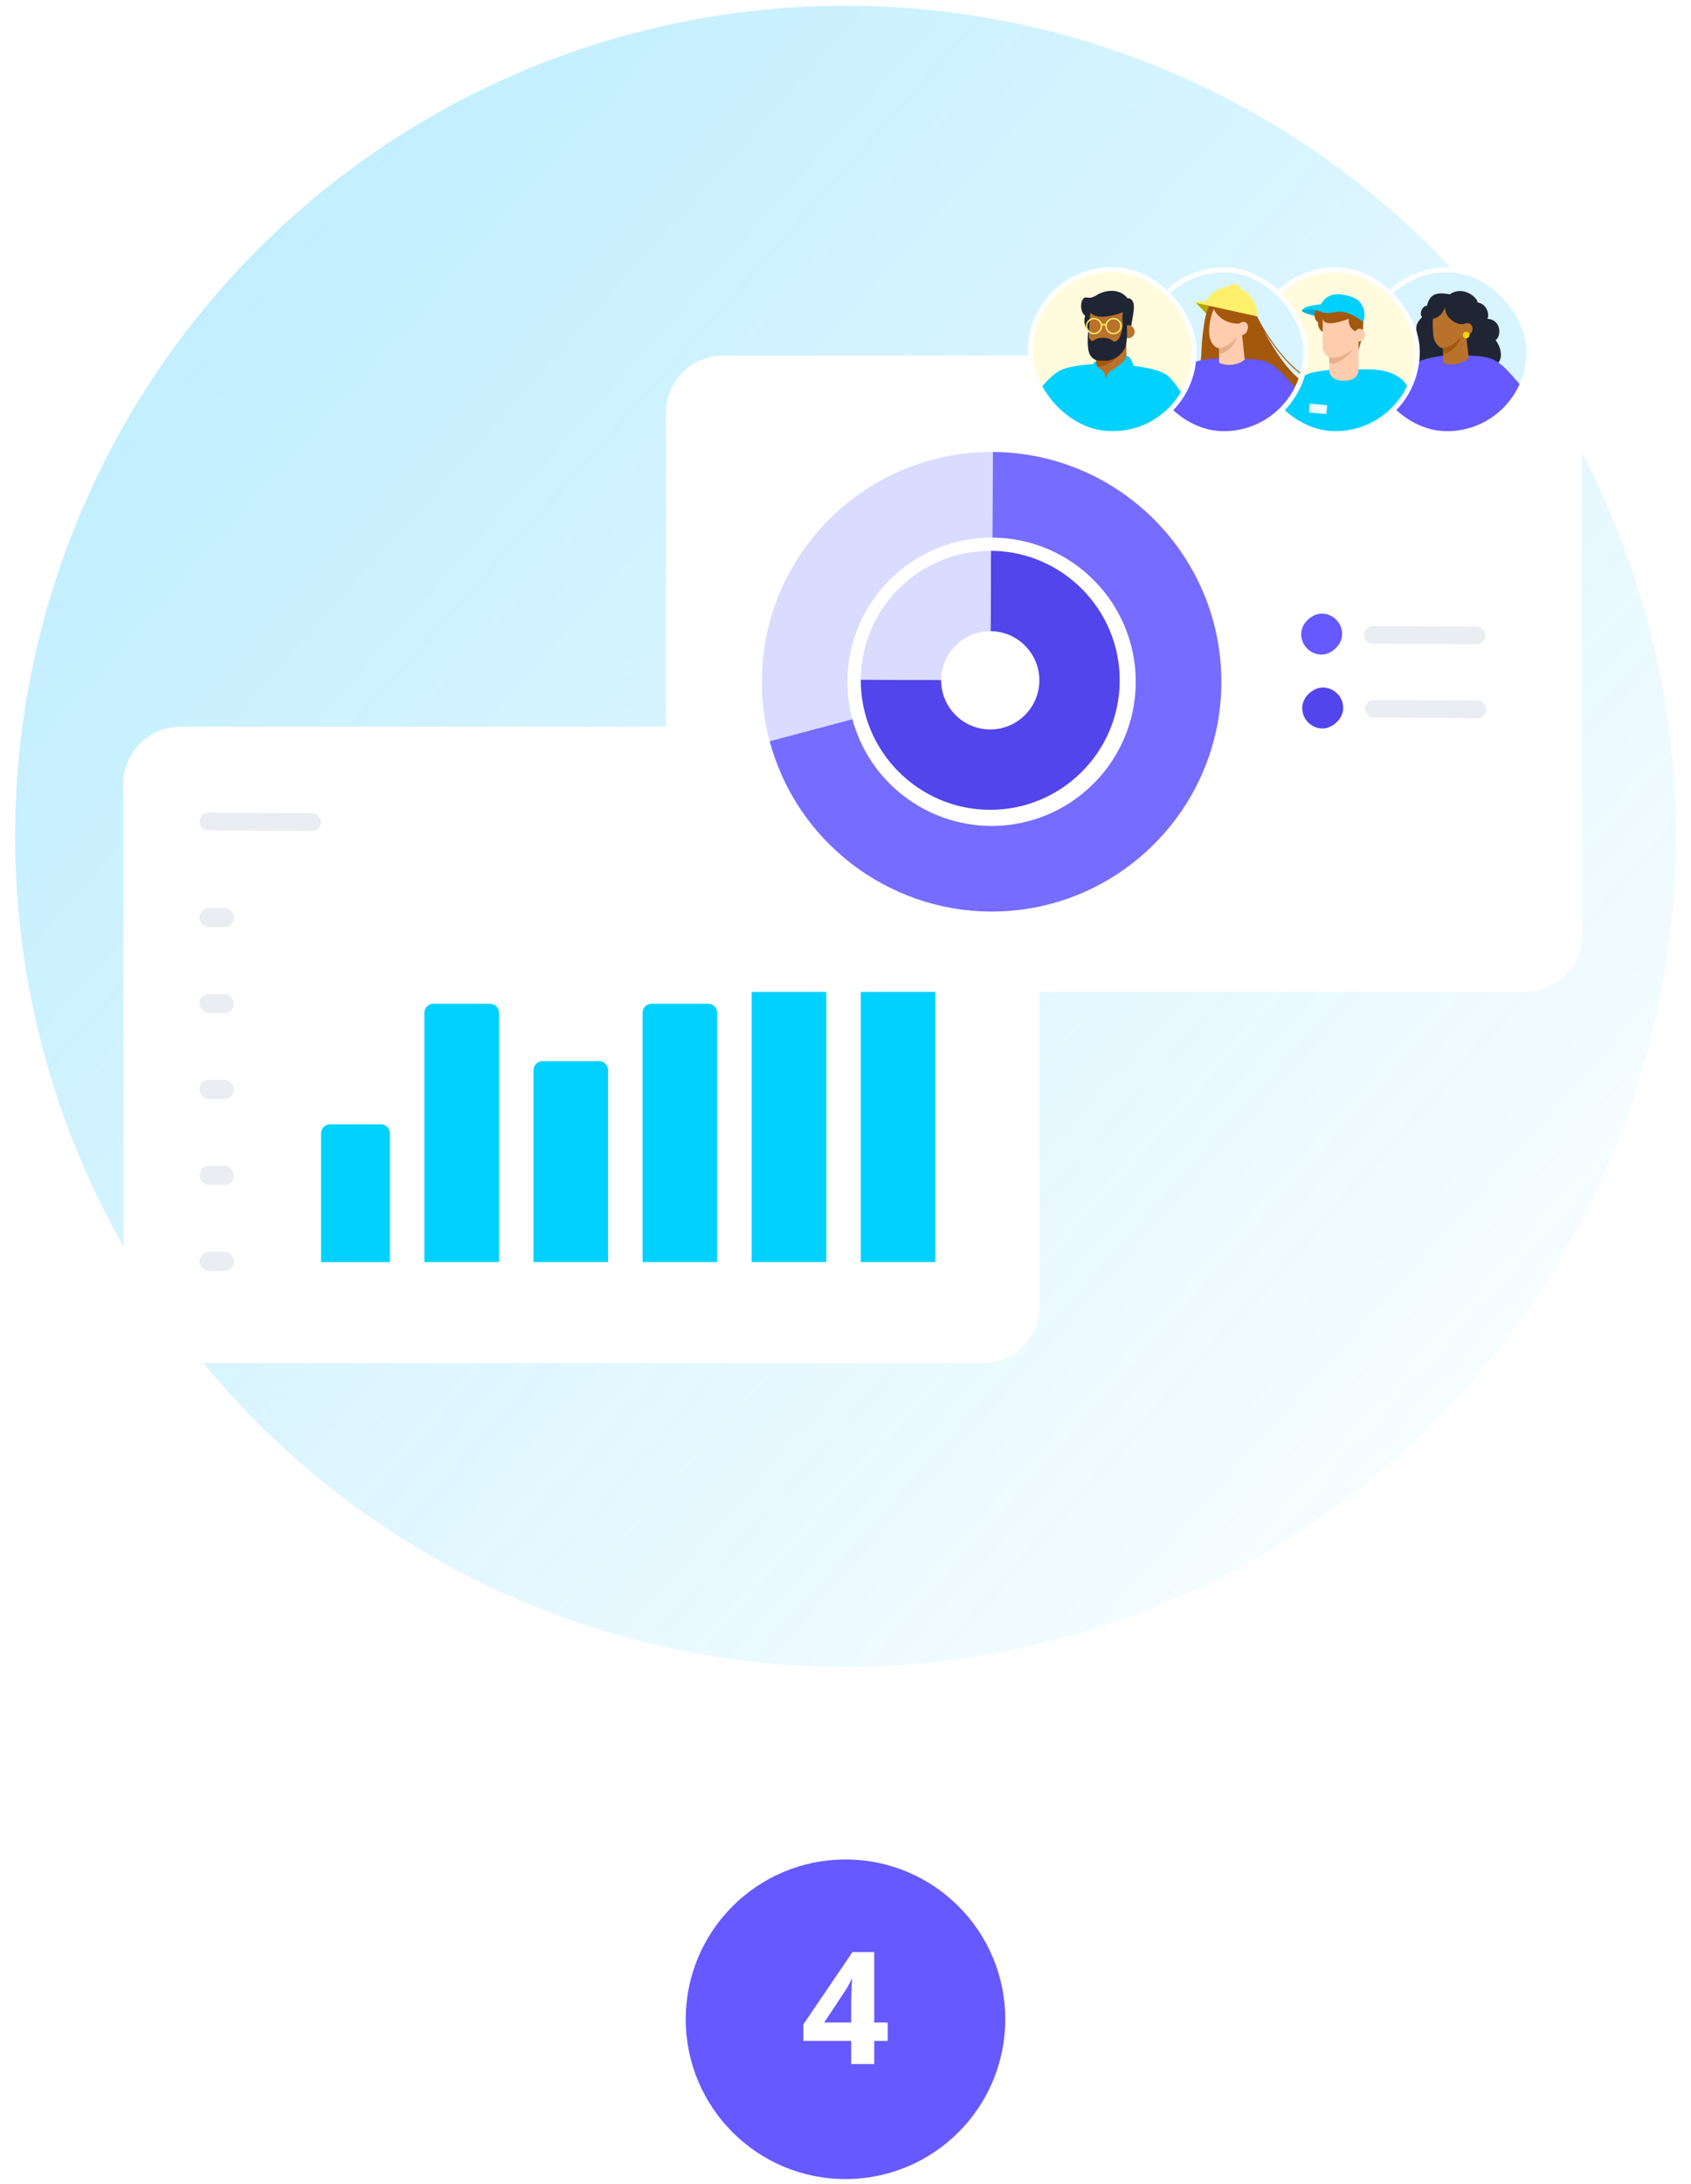 <svg width="151" height="195" viewBox="0 0 151 195" fill="none" xmlns="http://www.w3.org/2000/svg">
<circle cx="75.497" cy="74.659" r="74.148" fill="url(#paint0_linear_11085_1970)"/>
<g filter="url(#filter0_d_11085_1970)">
<path d="M11.005 67.441C11.002 64.615 13.292 62.323 16.118 62.323L87.694 62.315C90.517 62.315 92.806 64.601 92.808 67.424L92.852 114.007C92.854 116.833 90.564 119.125 87.739 119.125L16.162 119.133C13.34 119.133 11.051 116.847 11.048 114.024L11.005 67.441Z" fill="white"/>
<path d="M17.82 70.775C17.823 70.339 18.179 69.987 18.615 69.989L27.876 70.042C28.313 70.044 28.665 70.4 28.662 70.837C28.66 71.273 28.304 71.625 27.867 71.623L18.606 71.57C18.17 71.568 17.818 71.212 17.82 70.775Z" fill="#EAEDF2"/>
<path d="M28.669 98.628C28.669 98.178 29.033 97.814 29.483 97.814H34.005C34.455 97.814 34.819 98.178 34.819 98.628V110.116H28.669V98.628Z" fill="#00D1FF"/>
<path d="M47.638 92.989C47.638 92.539 48.003 92.174 48.453 92.174H53.487C53.937 92.174 54.302 92.539 54.302 92.989V110.115H47.638V92.989Z" fill="#00D1FF"/>
<path d="M37.897 87.863C37.897 87.413 38.262 87.048 38.711 87.048H43.746C44.196 87.048 44.561 87.413 44.561 87.863V110.115H37.897V87.863Z" fill="#00D1FF"/>
<path d="M57.379 87.863C57.379 87.413 57.744 87.048 58.194 87.048H63.229C63.678 87.048 64.043 87.413 64.043 87.863V110.115H57.379V87.863Z" fill="#00D1FF"/>
<path d="M67.121 84.787C67.121 84.337 67.485 83.972 67.935 83.972H72.97C73.42 83.972 73.784 84.337 73.784 84.787V110.114H67.121V84.787Z" fill="#00D1FF"/>
<path d="M76.862 82.224C76.862 81.774 77.226 81.41 77.676 81.41H82.711C83.161 81.41 83.525 81.774 83.525 82.224V110.114H76.862V82.224Z" fill="#00D1FF"/>
<rect x="17.815" y="109.189" width="3.076" height="1.705" rx="0.845" fill="#EAEDF2"/>
<rect x="17.815" y="101.519" width="3.076" height="1.705" rx="0.845" fill="#EAEDF2"/>
<rect x="17.815" y="93.848" width="3.076" height="1.705" rx="0.845" fill="#EAEDF2"/>
<rect x="17.815" y="86.178" width="3.076" height="1.705" rx="0.845" fill="#EAEDF2"/>
<rect x="17.815" y="78.507" width="3.076" height="1.705" rx="0.845" fill="#EAEDF2"/>
</g>
<g filter="url(#filter1_d_11085_1970)">
<path d="M59.458 34.305C59.455 31.479 61.745 29.187 64.571 29.186L136.147 29.179C138.97 29.178 141.259 31.465 141.262 34.288L141.305 80.871C141.308 83.697 139.018 85.989 136.192 85.989L64.615 85.997C61.793 85.997 59.504 83.711 59.501 80.888L59.458 34.305Z" fill="white"/>
<rect x="119.859" y="52.232" width="3.658" height="3.658" rx="1.829" transform="rotate(90.323 119.859 52.232)" fill="#6559FF"/>
<path d="M121.799 54.113C121.802 53.676 122.158 53.324 122.594 53.327L131.855 53.379C132.292 53.381 132.644 53.737 132.641 54.174C132.639 54.611 132.283 54.962 131.846 54.96L122.585 54.908C122.149 54.905 121.797 54.549 121.799 54.113Z" fill="#EAEDF2"/>
<rect x="119.952" y="58.83" width="3.658" height="3.658" rx="1.829" transform="rotate(90.323 119.952 58.83)" fill="#5145EB"/>
<path d="M121.892 60.711C121.894 60.274 122.25 59.922 122.687 59.925L131.948 59.977C132.384 59.98 132.736 60.336 132.734 60.772C132.731 61.209 132.375 61.56 131.939 61.558L122.678 61.506C122.241 61.503 121.889 61.148 121.892 60.711Z" fill="#EAEDF2"/>
<g clip-path="url(#clip0_11085_1970)">
<path d="M88.361 69.738C81.985 69.702 76.828 64.487 76.864 58.111L84.041 58.152C84.027 60.57 85.983 62.55 88.401 62.563C90.82 62.577 92.797 60.621 92.811 58.201C92.825 55.783 90.869 53.803 88.451 53.79L88.491 46.615C94.867 46.651 100.023 51.866 99.987 58.242C99.951 64.618 94.736 69.774 88.361 69.738Z" fill="#5145EB"/>
<path d="M84.041 58.152L76.864 58.111C76.9 51.736 82.115 46.579 88.491 46.615L88.451 53.791C86.032 53.778 84.054 55.733 84.041 58.154L84.041 58.152Z" fill="#D9DBFF"/>
<path d="M68.726 63.618C68.253 61.855 68.02 60.029 68.031 58.189C68.094 46.879 77.348 37.729 88.659 37.792L88.616 45.437C81.519 45.397 75.713 51.137 75.673 58.234C75.666 59.391 75.814 60.539 76.109 61.642L68.726 63.618Z" fill="#D9DBFF"/>
<path d="M88.665 37.793L88.622 45.437C95.719 45.477 101.459 51.283 101.419 58.38C101.379 65.477 95.574 71.218 88.477 71.177C82.692 71.145 77.609 67.224 76.115 61.645L68.732 63.618C71.112 72.516 79.214 78.768 88.435 78.82C99.746 78.884 109 69.734 109.064 58.423C109.126 47.11 99.976 37.857 88.665 37.793Z" fill="#766CFF"/>
</g>
<g filter="url(#filter2_d_11085_1970)">
<g clip-path="url(#clip1_11085_1970)">
<rect x="121.903" y="21" width="14.628" height="14.628" rx="7.314" fill="#D7F4FF"/>
<path d="M127.429 24.204C127.72 22.747 128.982 23.136 129.467 23.184C130.633 22.368 131.942 23.475 131.942 23.912C132.818 24.058 133.012 25.029 132.818 25.369C134.216 25.485 133.983 27.116 133.544 27.262C134.244 28.194 134.127 29.253 133.544 29.447C132.525 29.447 128.588 30.205 127.429 30.321C125.972 30.466 126.201 29.555 125.97 28.864C125.581 27.699 126.313 26.825 126.555 26.68C126.264 25.951 126.748 25.466 126.991 25.223C126.701 24.932 126.992 24.204 127.429 24.204Z" fill="#1F2533"/>
<path d="M127.087 37.311C127.36 37.827 130.189 37.827 130.666 37.827L130.807 37.828C131.891 37.829 134.472 38.038 134.747 37.311C135.026 36.575 136.988 34.906 136.97 34.063C136.936 32.422 136.37 31.982 135.112 30.54C133.423 28.604 132.95 28.751 130.257 28.604C128.798 28.524 127.021 28.97 126.394 29.301C125.766 29.631 125.34 30.276 124.829 31.172C124.317 32.067 123.449 34.196 123.449 34.196L126.394 35.721C126.408 36.524 126.479 37.004 127.087 37.311Z" fill="#6559FF"/>
<path d="M131.154 28.865L130.917 26.826C131.048 26.826 131.489 26.771 131.487 26.243C131.485 25.765 130.985 25.677 130.809 25.808C130.809 25.808 130.15 26.072 129.403 25.281C128.974 24.827 129.052 24.314 129.052 24.314C128.876 24.842 128.52 25.242 127.98 25.37C127.947 25.418 127.901 25.753 127.98 26.713C128.058 27.672 128.652 28.023 128.865 27.991L128.865 29.302C129.848 29.724 130.826 29.184 131.154 28.865Z" fill="#B9722B"/>
<circle cx="130.921" cy="26.825" r="0.291" fill="#FDD600"/>
<path d="M130.458 26.971C129.73 27.845 129.053 27.99 128.856 27.99L128.854 28.532C129.747 28.419 130.408 27.334 130.458 26.971Z" fill="#A4580C"/>
</g>
<rect x="121.903" y="21" width="14.628" height="14.628" rx="7.314" stroke="white" stroke-width="0.447"/>
</g>
<g filter="url(#filter3_d_11085_1970)">
<g clip-path="url(#clip2_11085_1970)">
<rect x="111.932" y="21" width="14.628" height="14.628" rx="7.314" fill="#FFFBDC"/>
<path d="M120.437 26.098C119.737 26.914 120.631 28.089 121.165 28.574C121.165 28.574 121.487 27.7 121.602 27.118C121.747 26.39 121.748 25.224 121.748 25.224C121.651 24.884 121.136 25.282 120.437 26.098Z" fill="#A3580F"/>
<ellipse cx="115.054" cy="36.591" rx="1.822" ry="0.501" transform="rotate(20.028 115.054 36.591)" fill="#605ADE"/>
<rect width="2.336" height="5.241" transform="matrix(-0.844 -0.537 -0.537 0.844 117.58 34.689)" fill="#EEBFA2"/>
<path d="M117.822 25.209C116.624 24.951 116.246 24.734 116.218 24.642C117.017 24.235 118.681 24.44 119.402 24.609C119.375 24.917 119.02 25.468 117.822 25.209Z" fill="#00AFD6"/>
<path d="M116.79 40.893C116.64 40.816 116.537 40.675 116.488 40.514C116.042 39.072 115.853 37.772 115.787 36.733C115.072 36.334 114.284 36.073 113.465 35.971L113.323 35.954C113.323 35.954 113.401 35.392 113.909 34.356C114.027 34.116 114.137 33.882 114.245 33.652C114.604 32.889 114.941 32.173 115.459 31.457C116.067 30.617 116.593 30.321 117.176 30.175C117.759 30.03 119.215 29.884 119.215 29.884H122.128C122.968 29.867 125.478 30.029 125.915 32.069C126.144 32.642 125.463 34.251 125.305 35.877C125.19 37.067 125.056 38.442 125.03 39.86C125.024 40.169 124.897 40.471 124.64 40.645C122.415 42.153 118.314 41.685 116.79 40.893Z" fill="#01D0FF"/>
<rect width="1.56" height="0.797" rx="0.081" transform="matrix(-0.996 -0.093 -0.093 0.996 118.513 33.089)" fill="#F0FBFF"/>
<path d="M118.694 26.39C118.694 25.666 119.281 25.079 120.005 25.079C120.729 25.079 121.316 25.666 121.316 26.39V29.885C121.316 30.609 120.729 30.905 120.005 30.905C119.281 30.905 118.694 30.609 118.694 29.885V26.39Z" fill="#FFCDAE"/>
<path fill-rule="evenodd" clip-rule="evenodd" d="M118.693 29.265V26.548H120.456C120.767 26.548 120.914 26.872 120.948 27.034L121.025 27.846C120.667 28.45 119.253 29.766 118.693 29.265Z" fill="#E5AE8C"/>
<circle cx="121.315" cy="26.825" r="0.583" fill="#FFCDAE"/>
<path d="M120.427 28.37C118.747 29.432 118.173 28.54 118.114 27.962L118.104 26.282L118.113 25.078C118.789 25.52 120.355 24.932 120.735 24.932C121.115 24.932 121.027 25.256 121.027 25.945V27.324V27.962L120.427 28.37Z" fill="#FFCDAE"/>
<path d="M117.678 25.661C117.678 26.205 117.954 26.483 118.116 26.535V25.37C118.261 26.098 119.717 25.661 120.446 25.37C120.446 25.37 120.301 26.098 121.017 26.493C121.051 26.478 121.174 26.244 121.465 26.244C121.756 25.37 121.757 25.661 121.803 25.02C121.836 24.551 121.6 23.997 121.153 24.007C120.509 23.157 118.89 23.328 118.646 23.754C118.402 24.18 117.884 24.261 117.615 24.428C117.237 24.835 117.357 25.499 117.678 25.661Z" fill="#A3580E"/>
<path d="M119.714 24.735C120.588 24.787 121.415 25.426 121.754 25.661C121.838 25.309 122.044 24.495 121.317 23.767C120.981 23.431 120.082 23.185 119.422 23.185C118.549 23.185 118.101 23.774 117.966 24.058C117.915 24.092 117.675 24.1 117.092 24.204C116.492 24.311 116.341 24.501 116.218 24.641C116.655 24.495 117.104 24.434 117.916 24.735C118.728 25.036 119.106 24.7 119.714 24.735Z" fill="#01D0FF"/>
</g>
<rect x="111.932" y="21" width="14.628" height="14.628" rx="7.314" stroke="white" stroke-width="0.444"/>
</g>
<g filter="url(#filter4_d_11085_1970)">
<g clip-path="url(#clip3_11085_1970)">
<rect x="101.971" y="21" width="14.628" height="14.628" rx="7.314" fill="#D7F4FF"/>
<path d="M107.773 24.961L106.761 23.913L108.339 24.231L107.773 24.961Z" fill="#B7A400"/>
<path fill-rule="evenodd" clip-rule="evenodd" d="M107.505 25.951C107.797 23.912 108.408 23.471 109.398 23.182C109.893 23.036 110.426 23.062 110.905 23.313C111.383 23.564 111.804 24.038 112.082 24.781C112.49 25.731 113.362 27.201 114.394 28.461C114.911 29.091 115.466 29.667 116.023 30.099C116.581 30.532 117.136 30.817 117.651 30.871L117.642 30.958C117.103 30.902 116.532 30.606 115.969 30.169C115.406 29.731 114.845 29.15 114.326 28.517C113.779 27.849 113.277 27.122 112.864 26.444C113.174 27.033 113.558 27.703 113.991 28.358C114.486 29.107 115.044 29.836 115.631 30.404C116.22 30.974 116.832 31.378 117.435 31.486L117.471 31.493V31.529C117.471 32.798 116.604 34.493 114.936 35.51C113.266 36.53 110.794 36.869 107.585 35.436C106.765 35.07 106.401 34.396 106.321 33.66C106.242 32.926 106.443 32.13 106.754 31.51C106.865 31.288 106.972 30.889 107.069 30.392C107.166 29.896 107.142 29.754 107.214 29.156C107.359 27.959 107.214 27.991 107.505 25.951Z" fill="#A4580C"/>
<path d="M112.251 25.154L106.636 23.913L106.653 23.839L107.689 23.785C108.128 23.027 108.912 22.539 109.76 22.51C109.797 22.348 109.952 22.245 110.106 22.278L110.53 22.37C110.675 22.402 110.769 22.542 110.754 22.693C111.701 23.091 112.302 24.078 112.251 25.154Z" fill="#FFF06B"/>
<path d="M107.033 37.364C107.303 37.867 110.107 37.867 110.58 37.867L110.72 37.867C111.794 37.869 114.351 38.072 114.624 37.364C114.9 36.647 116.845 35.021 116.827 34.201C116.793 32.602 116.232 32.174 114.986 30.769C113.312 28.883 112.843 29.027 110.174 28.883C108.729 28.805 107.114 28.989 106.492 29.311C105.871 29.633 105.301 30.512 104.795 31.384C104.288 32.256 103.428 34.33 103.428 34.33L106.346 35.816C106.36 36.598 106.431 37.065 107.033 37.364Z" fill="#6559FF"/>
<path d="M111.146 29.01L110.917 26.826C111.048 26.826 111.439 26.625 111.437 26.097C111.435 25.681 111.042 25.548 110.803 25.713C110.734 25.761 110.661 25.81 110.576 25.81C110.178 25.808 108.98 25.698 108.378 24.495C108.087 25.223 107.927 26.066 107.98 26.713C108.058 27.672 108.652 28.023 108.865 27.991L108.865 29.302C109.848 29.724 110.818 29.33 111.146 29.01Z" fill="#FFCDAE"/>
<path d="M110.466 26.971C109.737 27.845 109.06 27.991 108.863 27.991L108.861 28.533C109.754 28.419 110.415 27.334 110.466 26.971Z" fill="#E5AE8C"/>
</g>
<rect x="101.971" y="21" width="14.628" height="14.628" rx="7.314" stroke="white" stroke-width="0.447"/>
</g>
<g filter="url(#filter5_d_11085_1970)">
<g clip-path="url(#clip4_11085_1970)">
<rect x="92" y="21" width="14.628" height="14.628" rx="7.257" fill="#FFFBDC"/>
<path fill-rule="evenodd" clip-rule="evenodd" d="M88.81 26.364C88.847 26.218 88.879 26.093 88.866 25.949C88.795 25.904 88.659 25.949 88.659 25.949C88.637 25.962 88.615 25.977 88.595 25.993C88.56 26.027 88.516 26.052 88.469 26.064C88.424 26.064 88.379 26.049 88.342 26.021C88.304 25.994 88.276 25.955 88.26 25.911C88.218 25.823 88.199 25.725 88.205 25.627C88.211 25.529 88.241 25.435 88.292 25.353C88.344 25.271 88.415 25.204 88.499 25.16C88.583 25.115 88.676 25.094 88.77 25.099C88.811 25.064 88.857 25.037 88.907 25.021C89.248 24.91 89.65 25.245 89.65 25.245L89.648 25.105C89.648 25.105 89.484 24.712 88.794 24.686C88.691 24.684 88.591 24.642 88.516 24.568C88.491 24.547 88.471 24.521 88.457 24.491C88.444 24.46 88.437 24.427 88.437 24.394C88.448 24.221 88.569 24.183 89 24.193C89.431 24.202 89.847 24.36 90.009 24.606C90.089 24.718 90.161 24.836 90.225 24.959C90.225 24.959 90.283 23.7 90.287 23.621C90.308 23.391 90.423 23.207 90.571 23.205C90.666 23.203 90.786 23.276 90.772 23.543C90.76 23.776 90.925 26.172 90.925 26.172L90.927 26.28L90.934 26.348C91.042 26.679 91.291 26.479 91.432 26.366L91.455 26.348C91.482 26.326 91.517 26.296 91.557 26.261C91.761 26.083 92.1 25.788 92.292 25.905C92.433 25.991 92.108 26.42 91.869 26.735L91.869 26.735C91.777 26.857 91.697 26.961 91.662 27.023C91.587 27.156 91.509 27.44 91.432 27.723C91.38 27.911 91.329 28.099 91.279 28.24C91.229 28.38 91.205 28.613 91.194 28.848L91.529 31.576C91.529 31.576 91.86 33.584 93.064 34.232C92.848 34.6 92.535 34.896 92.162 35.084C91.789 35.271 91.372 35.343 90.961 35.289C90.475 35.226 90.024 34.993 89.683 34.627C89.342 34.261 89.131 33.785 89.084 33.278L88.914 28.009L88.9 27.853C88.89 27.816 88.876 27.773 88.86 27.725L88.86 27.725L88.86 27.725C88.789 27.505 88.681 27.173 88.732 26.746C88.75 26.595 88.781 26.474 88.81 26.364Z" fill="#B9722B"/>
<path d="M95.377 40.637C95.729 41.302 99.385 41.302 100.002 41.302C100.061 41.302 100.122 41.302 100.185 41.302C101.586 41.304 103.963 41.307 104.319 40.371C104.679 39.423 104.083 37.976 104.061 36.892C104.047 36.251 104.033 35.612 104.099 35.003V33.141C104.099 32.654 104.171 32.036 104.233 31.509C104.279 31.116 104.319 30.773 104.319 30.571C104.233 30.26 102.954 29.618 99.474 29.428C97.588 29.325 95.483 29.569 94.672 29.994C93.861 30.42 92.822 31.546 92.161 32.698C92.161 32.698 92.168 31.413 92.05 30.881C91.933 30.349 91.522 30.305 91.522 30.305L91.285 29.428C90.008 29.739 88.879 29.374 88.879 29.374L88.835 30.128C88.835 30.128 87.844 30.526 87.844 31.28C87.844 32.033 88.02 36.731 89.121 37.662C90.603 38.914 93.114 38.487 94.083 36.892C94.102 37.926 94.591 40.242 95.377 40.637Z" fill="#00D1FF"/>
<path d="M97.996 26.319C98.028 25.595 98.631 25.035 99.342 25.068C100.053 25.101 100.603 25.714 100.57 26.438V27.277L100.595 28.68L100.57 29.665C100.538 30.389 99.794 30.903 99.083 30.87C98.372 30.837 97.822 30.224 97.855 29.501L97.996 26.319Z" fill="#B9722B"/>
<path fill-rule="evenodd" clip-rule="evenodd" d="M97.853 29.568L97.988 26.531L99.796 26.615C100.107 26.629 100.238 26.971 100.264 27.14L100.212 28.324C99.853 28.89 98.49 29.916 97.853 29.568Z" fill="#A4580C"/>
<path d="M97.253 27.613V24.74C97.265 24.613 97.41 24.539 97.531 24.581C98.314 24.85 99.462 24.461 99.847 24.461C100.276 24.461 100.524 24.656 100.524 25.409V26.916V27.613L99.847 28.059C97.95 29.22 97.319 28.245 97.253 27.613Z" fill="#B9722B"/>
<path d="M96.898 25.092C96.671 25.952 97.108 26.389 97.254 26.518L97.327 25.135L97.39 24.84C97.985 25.563 99.805 24.996 100.289 24.792C100.289 24.792 100.019 25.736 100.527 26.584C100.564 26.567 100.695 26.461 100.888 26.518C101.122 25.679 101.248 24.501 101.248 24.501C101.248 24.501 101.346 23.509 100.675 23.544C99.97 22.613 98.638 22.815 97.93 23.267C97.223 23.718 97.07 23.35 96.775 23.533C96.362 23.979 96.547 24.915 96.898 25.092Z" fill="#1F2533"/>
<circle cx="100.74" cy="26.534" r="0.583" fill="#B9722B"/>
<path d="M97.588 27.37C98.043 26.975 98.994 26.971 99.435 27.41C100.159 27.554 100.304 25.66 100.304 25.66L100.596 25.515C100.639 26.084 100.741 27.554 100.387 28.134C100.026 28.726 99.327 29.123 98.749 29.123C98.111 29.123 97.588 29.168 97.282 28.494C97.037 27.954 97.144 26.442 97.246 26.097V26.971C97.246 27.303 97.588 27.37 97.588 27.37Z" fill="#1F2533"/>
<path d="M103.799 30.269C105.172 30.089 109.596 39.787 109.967 40.802C110.337 41.816 109.885 42.491 109.732 42.69L109.967 43.096C109.967 43.188 110.036 43.328 109.276 43.83C108.517 44.332 107.975 44.283 107.8 44.196L107.332 43.56C107.161 43.532 106.384 43.559 105.781 42.746C105.753 42.709 105.732 42.668 105.715 42.626L104.123 38.581C104.263 39.114 102.945 40.313 102.291 40.544L103.799 30.269Z" fill="#00D1FF"/>
<path d="M100.599 28.68C100.525 29.238 99.642 29.716 99.126 30.094C98.85 30.296 98.764 30.618 98.743 30.875C98.715 30.572 98.637 30.179 98.425 30.008C98.057 29.711 97.916 29.729 97.88 29.167C97.717 29.226 97.463 29.477 97.356 30.133C97.43 30.64 97.762 31.086 98.757 31.273C99.93 31.273 101.085 30.521 101.262 29.897C101.262 29.504 100.954 28.68 100.599 28.68Z" fill="#00D1FF"/>
<path fill-rule="evenodd" clip-rule="evenodd" d="M97.692 25.427C97.358 25.427 97.088 25.698 97.088 26.032C97.088 26.366 97.358 26.637 97.692 26.637C98.026 26.637 98.297 26.366 98.297 26.032C98.297 25.698 98.026 25.427 97.692 25.427ZM96.963 26.032C96.963 25.629 97.29 25.303 97.692 25.303C98.039 25.303 98.329 25.545 98.404 25.869C98.448 25.836 98.504 25.816 98.564 25.816C98.624 25.816 98.679 25.836 98.724 25.869C98.798 25.545 99.088 25.303 99.435 25.303C99.838 25.303 100.165 25.629 100.165 26.032C100.165 26.435 99.838 26.762 99.435 26.762C99.05 26.762 98.734 26.462 98.708 26.083H98.707C98.707 26.004 98.643 25.94 98.564 25.94C98.485 25.94 98.421 26.004 98.421 26.083H98.42C98.394 26.462 98.078 26.762 97.692 26.762C97.29 26.762 96.963 26.435 96.963 26.032ZM98.83 26.032C98.83 25.698 99.101 25.427 99.435 25.427C99.769 25.427 100.04 25.698 100.04 26.032C100.04 26.366 99.769 26.637 99.435 26.637C99.101 26.637 98.83 26.366 98.83 26.032Z" fill="#FFF06B"/>
</g>
<rect x="92" y="21" width="14.628" height="14.628" rx="7.257" stroke="white" stroke-width="0.438"/>
</g>
</g>
<circle cx="75.5" cy="180.265" r="14.265" fill="#6559FF"/>
<path d="M79.269 182.193H78.065V184.265H76.007V182.193H71.737V180.723L76.119 174.269H78.065V180.555H79.269V182.193ZM76.007 178.861C76.007 178.646 76.011 178.385 76.021 178.077C76.03 177.769 76.039 177.484 76.049 177.223C76.067 176.952 76.081 176.775 76.091 176.691H76.035C75.951 176.878 75.862 177.06 75.769 177.237C75.675 177.414 75.563 177.596 75.433 177.783L73.599 180.555H76.007V178.861Z" fill="white"/>
<defs>
<filter id="filter0_d_11085_1970" x="6.743" y="60.61" width="90.37" height="65.341" filterUnits="userSpaceOnUse" color-interpolation-filters="sRGB">
<feFlood flood-opacity="0" result="BackgroundImageFix"/>
<feColorMatrix in="SourceAlpha" type="matrix" values="0 0 0 0 0 0 0 0 0 0 0 0 0 0 0 0 0 0 127 0" result="hardAlpha"/>
<feOffset dy="2.557"/>
<feGaussianBlur stdDeviation="2.131"/>
<feComposite in2="hardAlpha" operator="out"/>
<feColorMatrix type="matrix" values="0 0 0 0 0.175 0 0 0 0 0.108 0 0 0 0 0.588 0 0 0 0.15 0"/>
<feBlend mode="normal" in2="BackgroundImageFix" result="effect1_dropShadow_11085_1970"/>
<feBlend mode="normal" in="SourceGraphic" in2="effect1_dropShadow_11085_1970" result="shape"/>
</filter>
<filter id="filter1_d_11085_1970" x="55.197" y="19.072" width="90.37" height="73.743" filterUnits="userSpaceOnUse" color-interpolation-filters="sRGB">
<feFlood flood-opacity="0" result="BackgroundImageFix"/>
<feColorMatrix in="SourceAlpha" type="matrix" values="0 0 0 0 0 0 0 0 0 0 0 0 0 0 0 0 0 0 127 0" result="hardAlpha"/>
<feOffset dy="2.557"/>
<feGaussianBlur stdDeviation="2.131"/>
<feComposite in2="hardAlpha" operator="out"/>
<feColorMatrix type="matrix" values="0 0 0 0 0.175 0 0 0 0 0.108 0 0 0 0 0.588 0 0 0 0.15 0"/>
<feBlend mode="normal" in2="BackgroundImageFix" result="effect1_dropShadow_11085_1970"/>
<feBlend mode="normal" in="SourceGraphic" in2="effect1_dropShadow_11085_1970" result="shape"/>
</filter>
<filter id="filter2_d_11085_1970" x="117.161" y="16.789" width="24.113" height="24.113" filterUnits="userSpaceOnUse" color-interpolation-filters="sRGB">
<feFlood flood-opacity="0" result="BackgroundImageFix"/>
<feColorMatrix in="SourceAlpha" type="matrix" values="0 0 0 0 0 0 0 0 0 0 0 0 0 0 0 0 0 0 127 0" result="hardAlpha"/>
<feOffset dy="0.532"/>
<feGaussianBlur stdDeviation="2.26"/>
<feComposite in2="hardAlpha" operator="out"/>
<feColorMatrix type="matrix" values="0 0 0 0 0.191 0 0 0 0 0.308 0 0 0 0 0.833 0 0 0 0.17 0"/>
<feBlend mode="normal" in2="BackgroundImageFix" result="effect1_dropShadow_11085_1970"/>
<feBlend mode="normal" in="SourceGraphic" in2="effect1_dropShadow_11085_1970" result="shape"/>
</filter>
<filter id="filter3_d_11085_1970" x="107.217" y="16.813" width="24.059" height="24.059" filterUnits="userSpaceOnUse" color-interpolation-filters="sRGB">
<feFlood flood-opacity="0" result="BackgroundImageFix"/>
<feColorMatrix in="SourceAlpha" type="matrix" values="0 0 0 0 0 0 0 0 0 0 0 0 0 0 0 0 0 0 127 0" result="hardAlpha"/>
<feOffset dy="0.529"/>
<feGaussianBlur stdDeviation="2.247"/>
<feComposite in2="hardAlpha" operator="out"/>
<feColorMatrix type="matrix" values="0 0 0 0 0.191 0 0 0 0 0.308 0 0 0 0 0.833 0 0 0 0.17 0"/>
<feBlend mode="normal" in2="BackgroundImageFix" result="effect1_dropShadow_11085_1970"/>
<feBlend mode="normal" in="SourceGraphic" in2="effect1_dropShadow_11085_1970" result="shape"/>
</filter>
<filter id="filter4_d_11085_1970" x="97.228" y="16.789" width="24.113" height="24.113" filterUnits="userSpaceOnUse" color-interpolation-filters="sRGB">
<feFlood flood-opacity="0" result="BackgroundImageFix"/>
<feColorMatrix in="SourceAlpha" type="matrix" values="0 0 0 0 0 0 0 0 0 0 0 0 0 0 0 0 0 0 127 0" result="hardAlpha"/>
<feOffset dy="0.532"/>
<feGaussianBlur stdDeviation="2.26"/>
<feComposite in2="hardAlpha" operator="out"/>
<feColorMatrix type="matrix" values="0 0 0 0 0.191 0 0 0 0 0.308 0 0 0 0 0.833 0 0 0 0.17 0"/>
<feBlend mode="normal" in2="BackgroundImageFix" result="effect1_dropShadow_11085_1970"/>
<feBlend mode="normal" in="SourceGraphic" in2="effect1_dropShadow_11085_1970" result="shape"/>
</filter>
<filter id="filter5_d_11085_1970" x="87.353" y="16.874" width="23.921" height="23.921" filterUnits="userSpaceOnUse" color-interpolation-filters="sRGB">
<feFlood flood-opacity="0" result="BackgroundImageFix"/>
<feColorMatrix in="SourceAlpha" type="matrix" values="0 0 0 0 0 0 0 0 0 0 0 0 0 0 0 0 0 0 127 0" result="hardAlpha"/>
<feOffset dy="0.521"/>
<feGaussianBlur stdDeviation="2.214"/>
<feComposite in2="hardAlpha" operator="out"/>
<feColorMatrix type="matrix" values="0 0 0 0 0.191 0 0 0 0 0.308 0 0 0 0 0.833 0 0 0 0.17 0"/>
<feBlend mode="normal" in2="BackgroundImageFix" result="effect1_dropShadow_11085_1970"/>
<feBlend mode="normal" in="SourceGraphic" in2="effect1_dropShadow_11085_1970" result="shape"/>
</filter>
<linearGradient id="paint0_linear_11085_1970" x1="-8.494" y1="0.511" x2="149.645" y2="140.911" gradientUnits="userSpaceOnUse">
<stop stop-color="#00BAFF" stop-opacity="0.29"/>
<stop offset="1" stop-color="#00BAFF" stop-opacity="0"/>
</linearGradient>
<clipPath id="clip0_11085_1970">
<rect x="68.156" y="37.678" width="41.026" height="41.026" rx="5.114" transform="rotate(0.323 68.156 37.678)" fill="white"/>
</clipPath>
<clipPath id="clip1_11085_1970">
<rect x="121.903" y="21" width="14.628" height="14.628" rx="7.314" fill="white"/>
</clipPath>
<clipPath id="clip2_11085_1970">
<rect x="111.932" y="21" width="14.628" height="14.628" rx="7.314" fill="white"/>
</clipPath>
<clipPath id="clip3_11085_1970">
<rect x="101.971" y="21" width="14.628" height="14.628" rx="7.314" fill="white"/>
</clipPath>
<clipPath id="clip4_11085_1970">
<rect x="92" y="21" width="14.628" height="14.628" rx="7.257" fill="white"/>
</clipPath>
</defs>
</svg>
